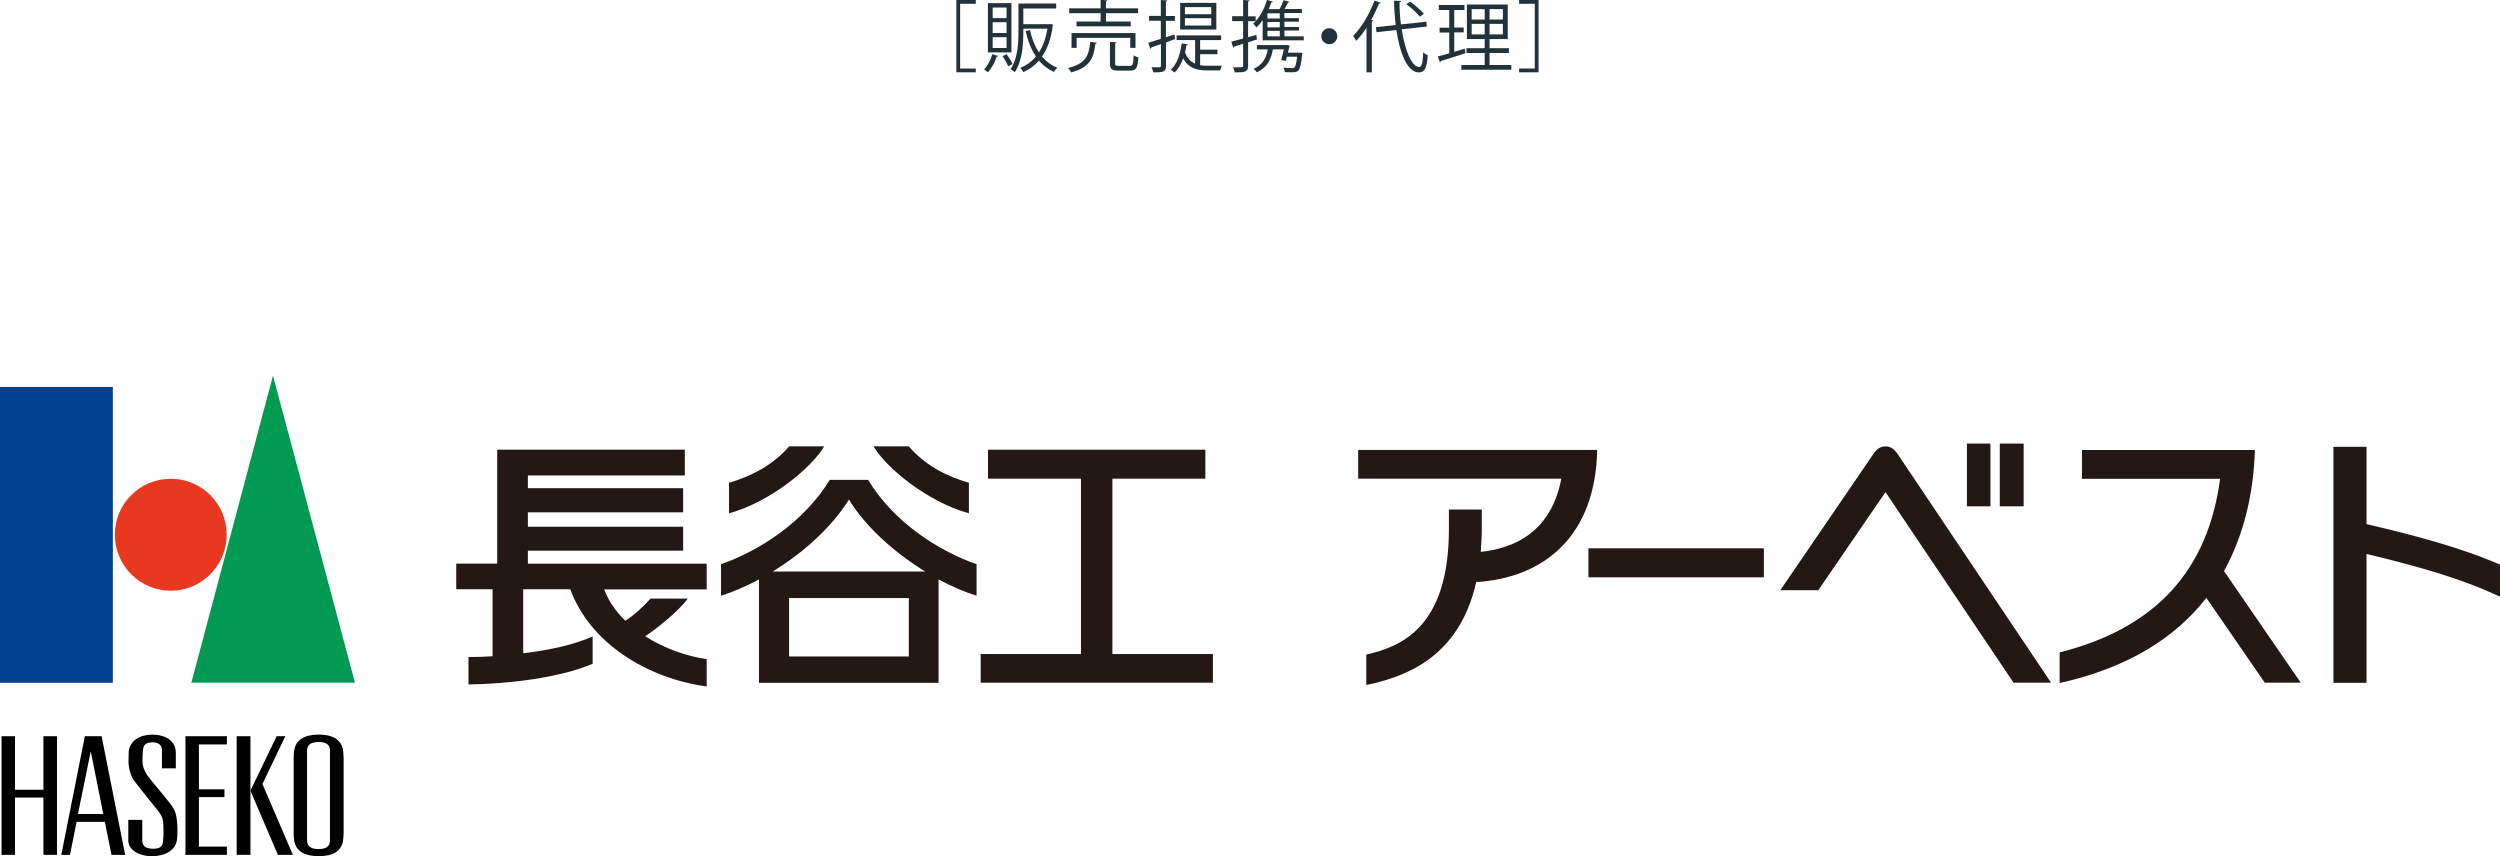 <?xml version="1.0" encoding="UTF-8"?><svg id="_レイヤー_1" xmlns="http://www.w3.org/2000/svg" viewBox="0 0 225.1 77.09"><defs><style>.cls-1{fill:none;}.cls-2{fill:#004190;}.cls-3{fill:#e83820;}.cls-4{fill:#009a53;}.cls-5{fill:#231815;}.cls-6{fill:#22323a;}</style></defs><path class="cls-5" d="m63.63,50.75h-16.1v-1.17h13.98v-2.15h-13.98v-1.3h13.98v-2.17h-13.98v-1.15h14.13v-2.32h-16.89v10.26h-3.69v2.31h3.27v6.03c-.77.05-1.5.07-2.17.07v2.47c3.47-.05,8.1-.56,11.18-1.86v-2.46c-1.72.76-4,1.25-6.25,1.51v-5.76h4.24c1.75,4.8,6.85,8.01,12.28,8.75v-2.46c-1.85-.27-3.84-.98-5.54-2.06,1.06-.69,2.96-2.22,3.84-3.39h-3.36c-.55.63-1.54,1.56-2.27,1.99-.84-.82-1.51-1.77-1.9-2.82h9.23v-2.31Z"/><path class="cls-5" d="m78.18,43.21h-3.47c-2.3,3.78-6.36,6.4-9.79,7.59v2.84c1.08-.34,2.23-.84,3.42-1.47v9.31h16.17v-9.31c1.17.63,2.34,1.13,3.42,1.47v-2.84c-3.42-1.18-7.49-3.81-9.76-7.59Zm3.65,15.9h-10.78v-5.26h10.78v5.26Zm-12.26-7.65c2.72-1.66,5.32-3.98,6.87-6.48,1.53,2.51,4.16,4.82,6.87,6.48h-13.74Z"/><path class="cls-5" d="m74.21,40.19h-3.16c-1.46,1.71-3.44,2.7-5.41,3.28v2.75c3.82-1.06,7.47-4.16,8.57-6.03Z"/><path class="cls-5" d="m87.24,46.22v-2.75c-1.99-.57-3.95-1.57-5.41-3.28h-3.18c1.1,1.87,4.77,4.97,8.59,6.03Z"/><polygon class="cls-5" points="100.16 58.89 100.16 43.1 108.53 43.1 108.53 40.49 88.96 40.49 88.96 43.1 97.33 43.1 97.33 58.89 88.3 58.89 88.3 61.47 109.21 61.47 109.21 58.89 100.16 58.89"/><path class="cls-5" d="m207.16,61.47l-6.91-10.05c1.83-3.34,2.67-7.09,2.78-10.9h-15.57v2.59h12.44c-1.1,8.24-5.78,13.45-14.45,15.63v2.76c6.21-1.38,10.45-4.12,13.21-7.67l5.26,7.64h3.24Z"/><path class="cls-5" d="m122.29,40.49v2.61h18.29c-.91,4.76-4.16,6.26-7.25,6.59.04-.65.09-1.32.09-2.06v-1.75h-2.96v1.75c0,8.97-4.41,10.61-7.44,11.31v2.74c3.03-.66,8.33-2.14,9.92-9.36l.02.09c6.16-.4,10.71-4.22,10.85-11.9h-21.51Z"/><rect class="cls-5" x="177.1" y="39.94" width="2.12" height="5.65"/><rect class="cls-5" x="180.06" y="39.94" width="2.15" height="5.65"/><path class="cls-5" d="m225.1,50.84c-1.81-.78-4.88-2-12.02-3.65v-6.96h-2.98v21.25h2.98v-11.6c8.04,1.91,10.49,3.18,12.02,3.84v-2.88Z"/><rect class="cls-5" x="143.02" y="49.37" width="15.8" height="2.61"/><path class="cls-5" d="m170.74,40.71h-.02c-.2-.31-.55-.52-.95-.52s-.75.21-.95.51h-.02s-8.5,12.44-8.5,12.44h3.42l6.05-8.83,11.53,17.16h3.38l-13.93-20.76Z"/><rect class="cls-2" y="34.84" width="10.16" height="26.64"/><path class="cls-3" d="m20.41,48.15c0,2.78-2.27,5.04-5.03,5.04s-5.04-2.25-5.04-5.04,2.25-5.04,5.04-5.04,5.03,2.25,5.03,5.04Z"/><polygon class="cls-4" points="31.96 61.47 17.23 61.47 24.58 33.82 31.96 61.47"/><path d="m30.88,67.47c-.18-.83-.88-1.33-2.18-1.33s-2.03.5-2.19,1.33c-.05.21-.07.5-.07.81v6.7c0,.3.02.59.07.79.16.84.88,1.32,2.19,1.32s2.01-.48,2.18-1.32c.02-.2.06-.49.06-.79v-6.7c0-.31-.04-.6-.06-.81Zm-1.17,8.21c0,.52-.33.77-1.02.77s-1.04-.25-1.04-.77v-8.11c0-.51.35-.76,1.04-.76s1.02.25,1.02.76v8.11Z"/><polygon points="3.91 66.29 3.91 71.11 1.35 71.11 1.35 66.29 .14 66.29 .14 76.97 1.35 76.97 1.35 71.81 3.91 71.81 3.91 76.97 5.13 76.97 5.13 66.29 3.91 66.29"/><polygon points="20.43 67.03 20.43 66.29 16.7 66.29 16.7 76.97 20.43 76.97 20.43 76.23 17.91 76.23 17.91 71.77 20.21 71.77 20.21 71.07 17.91 71.07 17.91 67.03 20.43 67.03"/><rect x="21.31" y="66.29" width="1.24" height="10.68"/><polygon points="23.63 70.59 25.69 66.29 24.91 66.29 22.55 71.19 25.02 76.97 26.37 76.97 23.63 70.59"/><path d="m9.14,66.29h-1.5l-2.12,10.68h.78l.6-2.97h2.54l.6,2.97h1.23l-2.12-10.68Zm-2.12,7l1.15-5.64,1.13,5.64h-2.27Z"/><path d="m12.08,70.31c-.31-.44-.49-1.11-.51-1.68,0-.31.02-.72.02-.97.11-.99,1.02-1.51,2.12-1.51,1.33,0,2.12.66,2.12,1.62v1.41h-1.25v-1.63c0-.44-.29-.71-.8-.71-.64,0-.86.22-.9.66-.05.27-.05.75-.05,1.02,0,.61.24.97.44,1.3.4.55,1.48,1.78,2.03,2.51.44.56.58.92.64,1.7.05.33.05,1.13,0,1.51-.09,1.04-1.12,1.55-2.23,1.55-1.3,0-2.16-.63-2.16-1.41v-1.86h1.26v1.88c0,.57.46.72.99.72.62,0,.84-.22.88-.67.05-.43.05-1.09.03-1.43-.03-.55-.09-.81-.44-1.27-.4-.51-1.79-2.19-2.18-2.74Z"/><rect class="cls-1" y="34.84" width="30.94" height="42.13"/><path class="cls-6" d="m86.11,6.51V0h1.75v.34h-1.41v5.83h1.41v.34h-1.75Z"/><path class="cls-6" d="m89.88,5.05s-.06.06-.14.06c-.17.51-.47,1.06-.79,1.4-.08-.08-.25-.2-.34-.26.31-.31.58-.83.74-1.37l.54.16Zm1.19-4.77v4.44h-2.12V.28h2.12Zm-.44,1.35v-.95h-1.25v.95h1.25Zm0,1.34v-.97h-1.25v.97h1.25Zm0,1.35v-.97h-1.25v.97h1.25Zm.14,1.65c-.09-.25-.31-.64-.5-.92l.37-.17c.2.28.43.65.53.89l-.4.2Zm3.79-3.82l.27.08s-.03.06-.04.08c-.15,1.19-.49,2.1-.97,2.79.37.43.83.78,1.38,1-.1.09-.25.26-.31.38-.53-.25-.98-.59-1.34-1.02-.4.46-.88.79-1.41,1.04-.06-.11-.18-.3-.28-.39.54-.21,1.02-.55,1.41-1.03-.42-.62-.72-1.39-.92-2.28l.39-.09c.17.76.43,1.44.81,2,.36-.56.62-1.26.76-2.13h-2.17v.3c0,1.1-.09,2.61-.77,3.62-.08-.08-.27-.22-.38-.27.65-.96.71-2.32.71-3.35V.32h3.4v.44h-2.96v1.42h2.35l.08-.02Z"/><path class="cls-6" d="m98.77,3.84s-.06.09-.14.1c-.15,1.27-.49,2.14-2.19,2.58-.05-.13-.18-.31-.27-.4,1.58-.38,1.88-1.11,1.99-2.34l.61.06Zm.33-1.9v-.75h-2.83v-.44h2.83v-.76l.62.04s-.05.08-.14.1v.62h2.89v.44h-2.89v.75h2.23v.43h-4.88v-.43h2.16Zm3.14,2.37h-.47v-.9h-4.83v.9h-.46v-1.33h5.76v1.33Zm-1.84,1.39c0,.2.05.23.34.23h.99c.27,0,.31-.13.34-.95.1.08.3.15.43.19-.06.95-.2,1.19-.73,1.19h-1.06c-.61,0-.77-.14-.77-.66v-1.93l.61.04s-.05.08-.14.1v1.79Z"/><path class="cls-6" d="m105.82,3.51l-.83.31v2.11c0,.54-.26.6-1.16.58-.01-.12-.08-.32-.15-.46.2,0,.37.01.51.01.3,0,.34,0,.34-.14v-1.95c-.33.12-.63.22-.88.31,0,.06-.04.1-.08.12l-.18-.55c.31-.09.7-.21,1.13-.36v-1.62h-1.06v-.44h1.06V0l.59.04c0,.06-.04.08-.13.1v1.3h.81v.44h-.81v1.47l.77-.25.06.41Zm2.24,2.36c.22.04.46.05.71.05h1.25c-.06.11-.13.3-.15.42h-1.12c-1.01,0-1.74-.2-2.22-1.08-.19.52-.45.97-.78,1.27-.08-.08-.23-.2-.34-.25.55-.48.86-1.36.99-2.38l.56.1c-.01.06-.06.08-.14.08-.03.22-.07.43-.12.63.2.55.52.86.91,1.02v-2.12h-1.67v-.42h4.01v.42h-1.89v.86h1.56v.41h-1.56v.99Zm1.46-5.61v2.4h-3.26V.26h3.26Zm-.46,1.02v-.64h-2.37v.64h2.37Zm0,1.02v-.66h-2.37v.66h2.37Z"/><path class="cls-6" d="m113.18,3.55l-.8.26v2.12c0,.55-.27.59-1.21.59-.01-.13-.08-.32-.15-.46.15,0,.29,0,.42,0,.49,0,.49,0,.49-.15v-1.97c-.3.1-.58.18-.8.25,0,.06-.04.09-.09.11l-.17-.55c.29-.07.66-.17,1.06-.28v-1.57h-.99v-.44h.99V0l.59.04c0,.06-.04.08-.14.1v1.33h.68v.44h-.68v1.44l.74-.21.06.41Zm2.48-.28h1.73v.36h-3.7v-1.81c-.17.25-.36.47-.56.65-.07-.09-.2-.26-.29-.34.52-.46.99-1.28,1.24-2.14l.54.16s-.06.07-.15.07c-.07.2-.15.41-.23.6h.97c.14-.25.29-.57.37-.81l.54.17s-.07.06-.15.06c-.08.16-.2.38-.31.57h1.56v.36h-1.57v.46h1.31v.32h-1.31v.48h1.31v.32h-1.31v.49Zm1.27,1.47h.1s.25.04.25.04l-.03.13c-.1.91-.2,1.29-.36,1.45-.13.13-.31.15-.64.15-.15,0-.36,0-.56-.02-.01-.12-.06-.28-.13-.4.32.04.64.04.75.04s.18,0,.23-.05c.11-.09.18-.36.25-.97h-.92l-.1.36-.42-.06c.09-.29.18-.67.25-.97h-.99c-.15.99-.62,1.71-1.44,2.07-.07-.09-.2-.24-.29-.32.71-.29,1.13-.88,1.27-1.74h-.98v-.39h2.6l.09-.02.27.08s-.02.07-.04.11c-.03.14-.08.32-.13.51h.96Zm-1.7-3.08v-.46h-1.11v.46h1.11Zm0,.8v-.48h-1.11v.48h1.11Zm-1.11.32v.49h1.11v-.49h-1.11Z"/><path class="cls-6" d="m120.41,3.26c0,.4-.32.72-.72.72s-.72-.32-.72-.72.32-.72.72-.72.72.34.72.72Z"/><path class="cls-6" d="m123.06,2.47c-.3.46-.62.87-.95,1.21-.06-.12-.18-.34-.27-.45.73-.73,1.47-1.95,1.92-3.18l.57.2c-.03.06-.09.08-.16.06-.2.5-.44,1-.71,1.48l.2.06s-.05.08-.14.09v4.57h-.48V2.47Zm5.41-.08l-2.26.25c.29,1.88.89,3.38,1.58,3.39.22,0,.32-.39.36-1.32.1.1.27.22.41.26-.1,1.2-.29,1.55-.81,1.55-1.03,0-1.71-1.72-2.02-3.82l-1.79.2-.05-.45,1.78-.2c-.09-.71-.14-1.46-.15-2.19l.64.03c0,.06-.05.1-.15.11,0,.67.04,1.35.13,2l2.28-.25.05.45Zm-1.5-2.25c.44.32.97.78,1.24,1.1l-.36.26c-.25-.31-.78-.8-1.23-1.13l.35-.22Z"/><path class="cls-6" d="m130.94,2.92v1.74l.95-.28s.01.08.06.41c-.81.26-1.67.54-2.21.7,0,.06-.05.09-.09.11l-.19-.52c.29-.07.64-.17,1.03-.28v-1.87h-.87v-.44h.87V.9h-.94v-.45h2.31v.45h-.92v1.58h.85v.44h-.85Zm3.18,2.93h1.96v.43h-4.5v-.43h2.1v-1.08h-1.64v-.43h1.64v-.82h-1.6V.41h3.68v3.11h-1.64v.82h1.74v.43h-1.74v1.08Zm-1.61-5.03v.94h1.17v-.94h-1.17Zm0,2.28h1.17v-.95h-1.17v.95Zm2.81-1.34v-.94h-1.2v.94h1.2Zm0,1.34v-.95h-1.2v.95h1.2Z"/><path class="cls-6" d="m138.53,6.51h-1.75v-.34h1.41V.34h-1.41v-.34h1.75v6.51Z"/></svg>
